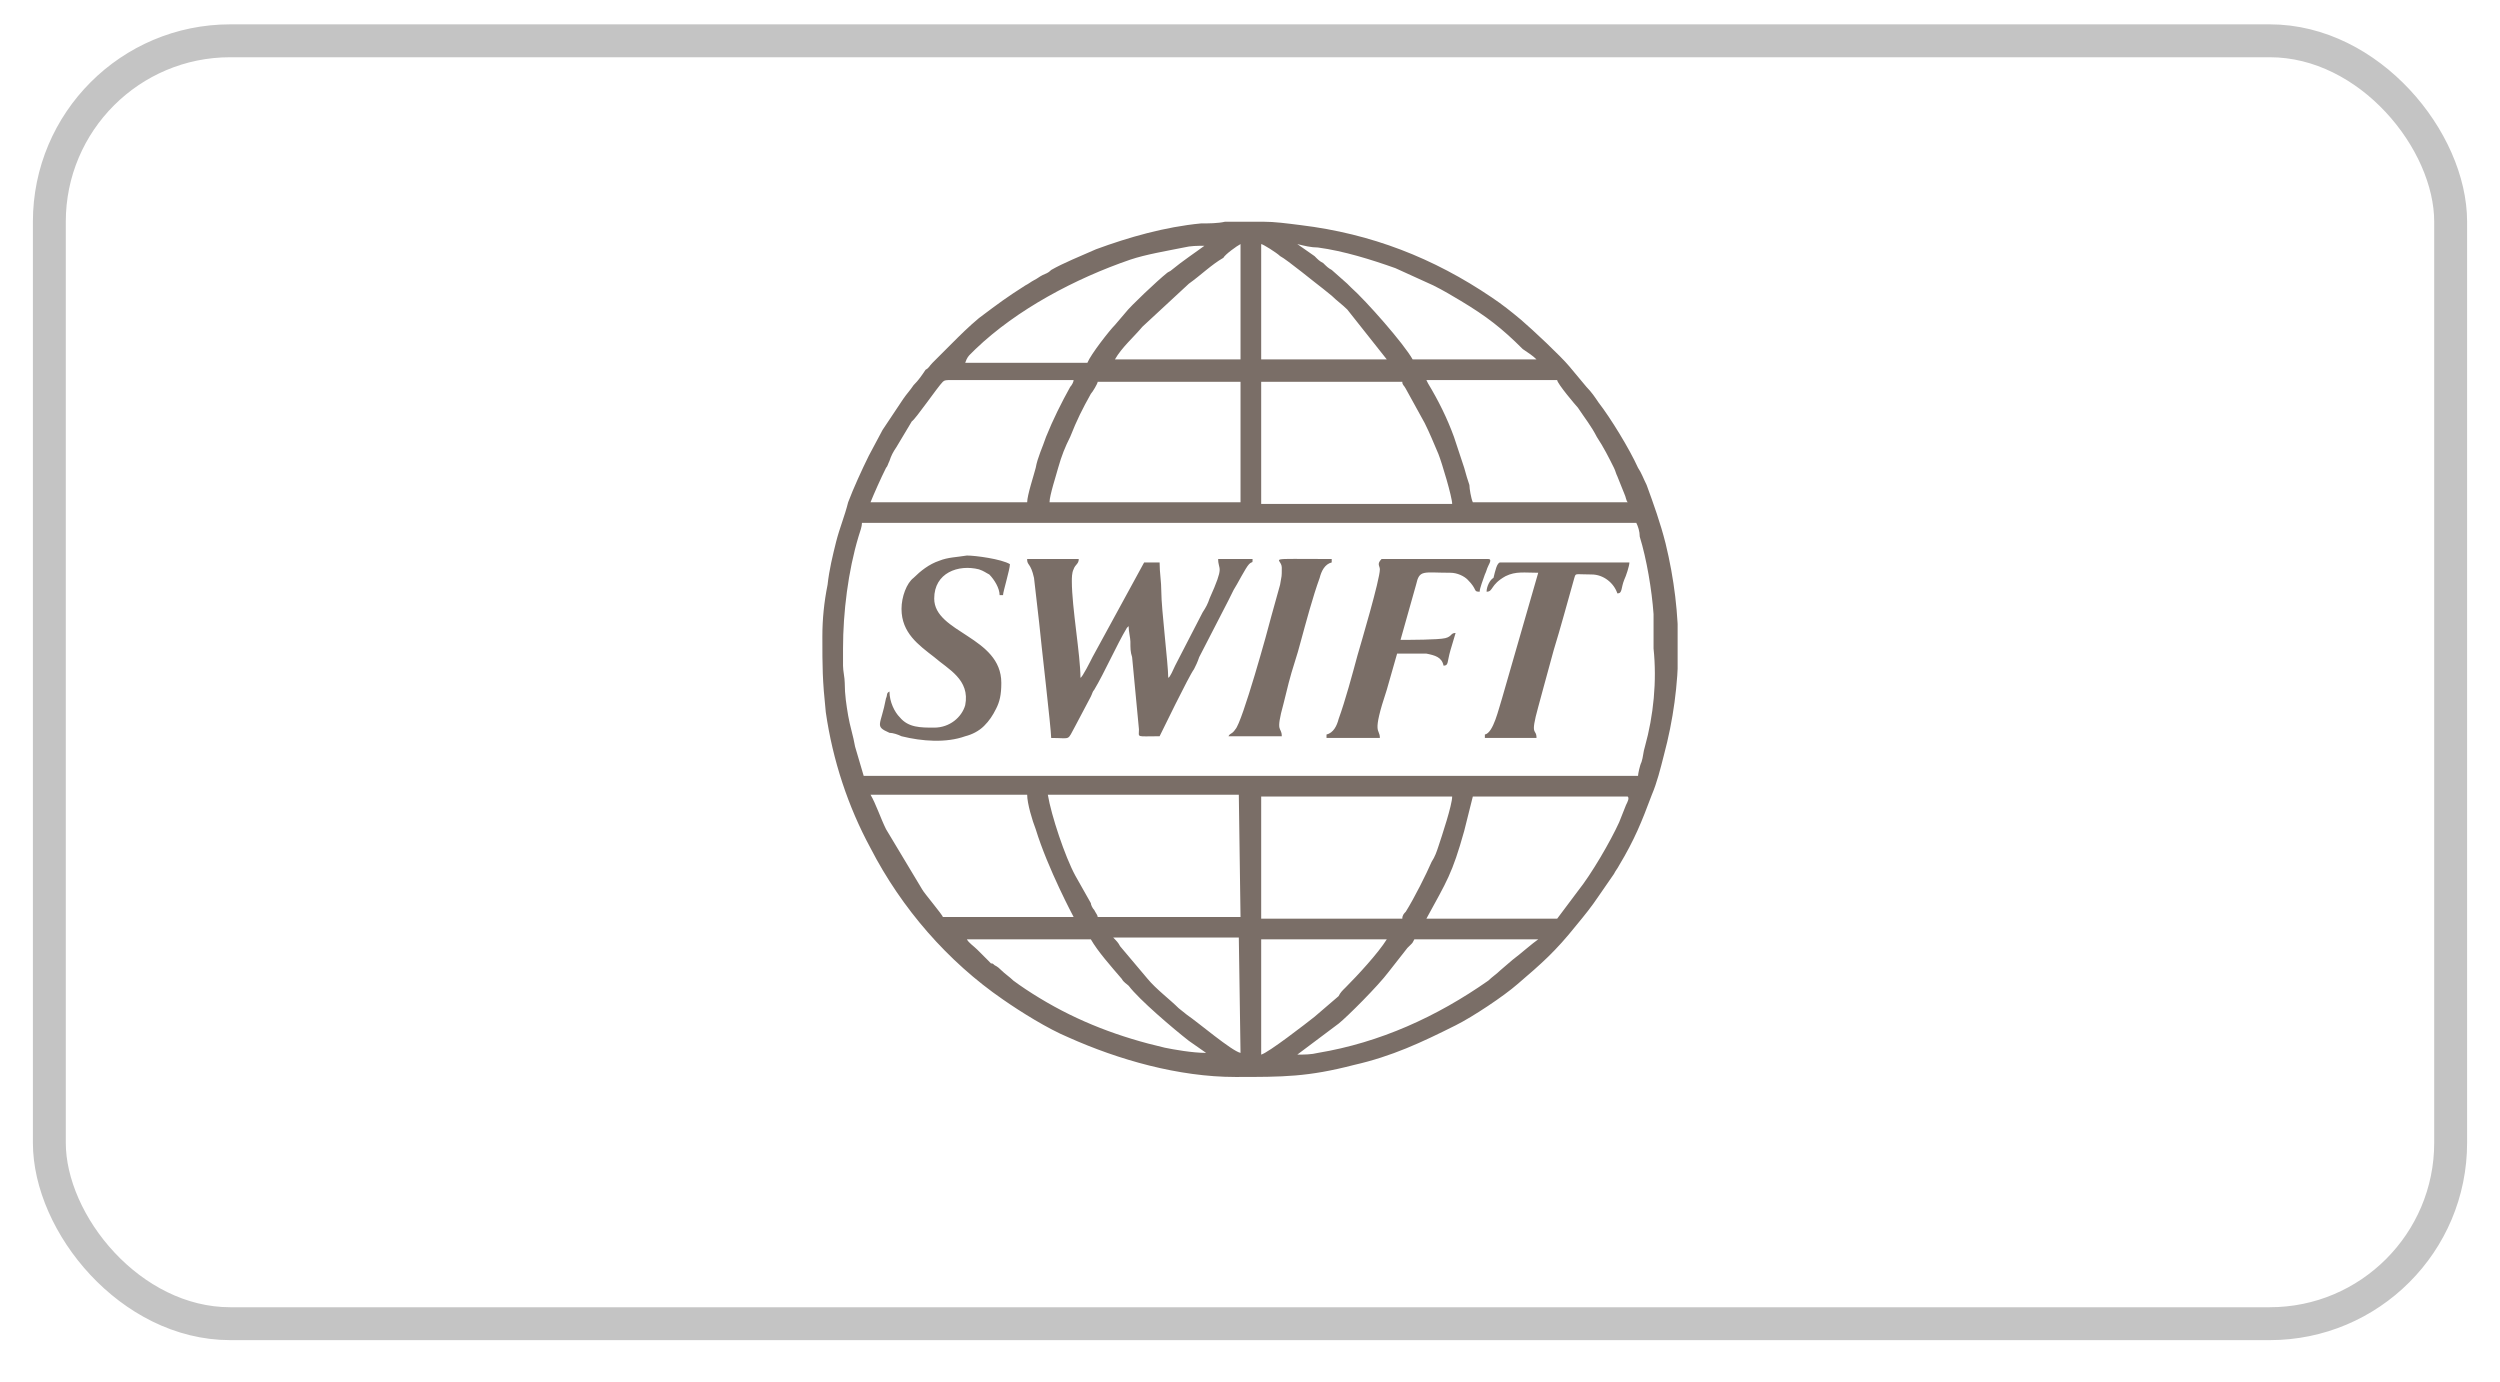 <svg width="38" height="21" viewBox="0 0 38 21" fill="none" xmlns="http://www.w3.org/2000/svg">
<rect x="0.75" y="0.62" width="36.5" height="19.5" rx="2.75" stroke="#C4C4C4" stroke-width="0.5"/>
<g clip-path="url(#clip0_5562_17841)">
<path fill-rule="evenodd" clip-rule="evenodd" d="M25.317 8.261C25.238 7.948 25.134 7.66 25.029 7.372C24.977 7.268 24.951 7.189 24.898 7.111C24.768 6.823 24.48 6.352 24.297 6.117C24.244 6.038 24.192 5.96 24.114 5.881L23.852 5.567C23.721 5.41 23.303 5.018 23.12 4.861C22.963 4.73 22.832 4.626 22.675 4.521C21.786 3.919 20.844 3.553 19.772 3.422C19.562 3.396 19.379 3.37 19.196 3.37H18.621C18.516 3.396 18.359 3.396 18.255 3.396C17.705 3.449 17.156 3.606 16.659 3.789C16.424 3.893 16.162 3.998 15.979 4.103C15.927 4.155 15.9 4.155 15.848 4.181C15.796 4.207 15.77 4.233 15.717 4.259C15.665 4.286 15.639 4.312 15.586 4.338C15.299 4.521 15.194 4.599 14.88 4.835C14.723 4.966 14.593 5.096 14.462 5.227L14.174 5.515C14.122 5.567 14.122 5.593 14.069 5.62C14.017 5.698 13.965 5.777 13.886 5.855C13.834 5.934 13.782 5.986 13.729 6.064L13.415 6.535L13.206 6.927C13.102 7.137 12.971 7.424 12.892 7.634C12.84 7.843 12.762 8.026 12.709 8.235C12.657 8.445 12.605 8.654 12.579 8.889C12.526 9.151 12.5 9.412 12.5 9.674C12.5 10.145 12.5 10.328 12.552 10.825C12.657 11.557 12.892 12.264 13.232 12.891C13.703 13.807 14.409 14.618 15.246 15.193C15.508 15.376 15.927 15.638 16.24 15.768C16.999 16.108 17.915 16.37 18.778 16.37C19.51 16.37 19.876 16.37 20.582 16.187C21.158 16.056 21.603 15.847 22.126 15.585C22.387 15.455 22.858 15.141 23.067 14.958C23.434 14.644 23.643 14.461 23.957 14.068C24.087 13.911 24.192 13.781 24.297 13.624L24.532 13.284C24.558 13.231 24.584 13.205 24.611 13.153C24.846 12.761 24.951 12.499 25.108 12.08C25.186 11.897 25.238 11.688 25.291 11.479C25.578 10.406 25.578 9.334 25.317 8.261ZM23.983 6.195C24.087 6.352 24.192 6.483 24.271 6.64C24.375 6.797 24.454 6.954 24.532 7.111C24.558 7.163 24.558 7.189 24.584 7.241L24.689 7.503C24.715 7.555 24.715 7.608 24.741 7.634H22.387C22.361 7.581 22.335 7.424 22.335 7.372C22.309 7.294 22.283 7.215 22.256 7.111L22.1 6.64C21.995 6.352 21.864 6.09 21.707 5.829L21.681 5.777H23.669C23.669 5.829 23.957 6.169 23.983 6.195ZM20.033 3.762C20.426 3.815 20.844 3.946 21.21 4.076L21.786 4.338C21.943 4.416 22.073 4.495 22.204 4.573C22.597 4.809 22.832 4.992 23.146 5.306C23.224 5.358 23.303 5.41 23.355 5.463H21.472C21.341 5.227 20.766 4.573 20.53 4.364L20.478 4.312L20.242 4.103C20.19 4.076 20.164 4.05 20.112 3.998C20.059 3.972 20.033 3.946 19.981 3.893L19.719 3.71C19.824 3.736 19.929 3.762 20.033 3.762ZM19.17 3.71C19.196 3.71 19.405 3.841 19.458 3.893C19.562 3.946 20.007 4.312 20.112 4.39L20.242 4.495C20.321 4.573 20.399 4.626 20.478 4.704L21.079 5.463H19.17V3.71ZM19.17 5.803H21.315C21.315 5.855 21.341 5.855 21.367 5.907L21.655 6.43C21.733 6.587 21.786 6.718 21.864 6.901C21.916 7.032 22.073 7.555 22.073 7.66H19.17V5.803ZM18.856 3.71V5.463H16.947C17.051 5.28 17.234 5.123 17.365 4.966L18.071 4.312C18.255 4.181 18.412 4.024 18.595 3.919C18.621 3.867 18.804 3.736 18.856 3.71ZM18.856 5.803V7.634H15.953C15.953 7.529 16.057 7.215 16.084 7.111C16.136 6.927 16.188 6.797 16.267 6.64C16.371 6.378 16.45 6.221 16.581 5.986C16.607 5.96 16.685 5.829 16.685 5.803H18.856ZM14.749 5.384L14.828 5.306C15.456 4.704 16.345 4.233 17.182 3.946C17.418 3.867 17.731 3.815 17.993 3.762C18.098 3.736 18.202 3.736 18.307 3.736C18.202 3.815 17.967 3.972 17.81 4.103C17.784 4.129 17.758 4.129 17.731 4.155C17.601 4.259 17.182 4.652 17.104 4.756L16.947 4.94C16.868 5.018 16.581 5.384 16.528 5.515H14.671C14.697 5.437 14.723 5.41 14.749 5.384ZM13.468 7.111C13.494 7.084 13.494 7.058 13.52 7.006C13.546 6.927 13.572 6.875 13.625 6.797L13.86 6.404C13.912 6.378 14.252 5.881 14.331 5.803C14.357 5.777 14.383 5.777 14.462 5.777H16.319C16.319 5.803 16.293 5.855 16.267 5.881C16.136 6.117 16.005 6.378 15.9 6.64C15.848 6.797 15.77 6.954 15.743 7.111C15.717 7.215 15.613 7.529 15.613 7.634H13.232C13.285 7.503 13.389 7.268 13.468 7.111ZM14.331 13.938C14.331 13.911 14.043 13.571 14.017 13.519L13.468 12.604C13.389 12.447 13.311 12.211 13.232 12.08H15.613C15.613 12.211 15.691 12.473 15.743 12.604C15.927 13.205 16.319 13.938 16.319 13.938H14.331ZM17.705 15.925C17.025 15.768 16.397 15.533 15.796 15.167C15.665 15.088 15.508 14.984 15.403 14.905C15.351 14.853 15.273 14.801 15.22 14.748C15.194 14.722 15.168 14.696 15.116 14.67C15.089 14.644 15.089 14.644 15.063 14.644L15.011 14.591L14.933 14.513L14.854 14.434C14.802 14.382 14.723 14.33 14.697 14.278H16.581C16.685 14.461 16.894 14.696 17.051 14.879C17.078 14.931 17.13 14.958 17.156 14.984C17.313 15.193 17.836 15.638 18.071 15.821L18.333 16.004C18.124 16.004 17.836 15.952 17.705 15.925ZM18.856 16.004C18.725 15.978 18.202 15.533 18.045 15.428L17.915 15.324C17.784 15.193 17.574 15.036 17.444 14.879L17.025 14.382C16.999 14.33 16.973 14.304 16.921 14.251H18.83L18.856 16.004ZM18.856 13.938H16.685C16.685 13.911 16.659 13.885 16.633 13.833C16.607 13.807 16.581 13.754 16.581 13.728L16.345 13.31C16.188 13.022 15.979 12.394 15.927 12.08H18.83L18.856 13.938ZM21.079 14.278C20.949 14.487 20.635 14.827 20.452 15.01C20.399 15.062 20.373 15.088 20.347 15.141L19.981 15.455C19.85 15.559 19.275 16.004 19.17 16.03V14.278H21.079ZM19.17 13.938V12.107H22.073C22.073 12.237 21.916 12.708 21.864 12.865C21.838 12.944 21.812 13.022 21.76 13.101C21.681 13.284 21.498 13.65 21.367 13.859C21.341 13.885 21.315 13.911 21.315 13.964H19.17V13.938ZM22.989 14.591L22.806 14.748C22.753 14.801 22.675 14.853 22.623 14.905C21.838 15.455 20.975 15.847 20.033 16.004C19.929 16.03 19.824 16.03 19.719 16.03L20.347 15.559C20.478 15.455 20.949 14.984 21.106 14.774L21.393 14.408L21.446 14.356C21.472 14.33 21.472 14.33 21.498 14.278H23.381C23.303 14.33 23.094 14.513 22.989 14.591ZM24.715 12.237L24.611 12.499C24.48 12.787 24.192 13.284 23.983 13.545L23.669 13.964H21.681C21.995 13.388 22.073 13.284 22.256 12.63L22.387 12.107H24.741C24.768 12.133 24.741 12.185 24.715 12.237ZM25.003 11.348C24.977 11.427 24.977 11.505 24.951 11.583C24.924 11.636 24.898 11.767 24.898 11.793H13.128L12.997 11.348C12.971 11.191 12.918 11.034 12.892 10.877C12.866 10.72 12.84 10.563 12.84 10.38C12.84 10.302 12.814 10.197 12.814 10.119V9.857C12.814 9.308 12.892 8.68 13.049 8.157C13.075 8.078 13.102 8 13.102 7.948H24.872C24.898 8 24.924 8.078 24.924 8.157C25.029 8.497 25.108 8.968 25.134 9.334V9.857C25.186 10.354 25.134 10.877 25.003 11.348Z" fill="#7A6E67"/>
<path fill-rule="evenodd" clip-rule="evenodd" d="M15.978 11.217C16.292 11.217 16.214 11.269 16.345 11.034L16.58 10.589C16.606 10.537 16.606 10.511 16.632 10.485C16.789 10.223 16.972 9.805 17.129 9.543L17.155 9.517C17.155 9.595 17.182 9.7 17.182 9.752C17.182 9.857 17.182 9.909 17.208 9.988L17.312 11.086C17.312 11.217 17.26 11.191 17.626 11.191C17.652 11.139 18.071 10.275 18.149 10.171C18.176 10.118 18.202 10.066 18.228 9.988L18.673 9.124L18.751 8.967C18.803 8.889 18.934 8.627 18.986 8.575C19.039 8.523 19.039 8.575 19.039 8.497H18.516C18.516 8.68 18.62 8.575 18.385 9.098C18.359 9.177 18.332 9.229 18.28 9.308L17.862 10.118C17.836 10.171 17.783 10.302 17.757 10.302C17.757 10.092 17.652 9.255 17.652 8.994C17.652 8.837 17.626 8.706 17.626 8.549H17.391L16.606 9.988C16.58 10.04 16.449 10.302 16.423 10.302C16.423 9.961 16.292 9.229 16.292 8.837C16.292 8.784 16.292 8.706 16.318 8.654C16.345 8.575 16.397 8.575 16.397 8.497H15.612C15.612 8.601 15.665 8.549 15.717 8.784L15.795 9.464C15.822 9.752 15.978 11.086 15.978 11.217ZM14.2 9.098C14.2 9.621 15.22 9.674 15.22 10.38C15.22 10.563 15.194 10.668 15.141 10.772C15.089 10.877 15.037 10.955 14.958 11.034C14.88 11.112 14.775 11.165 14.671 11.191C14.383 11.295 14.017 11.269 13.703 11.191C13.65 11.165 13.572 11.139 13.52 11.139C13.284 11.034 13.389 11.034 13.467 10.615C13.493 10.563 13.467 10.537 13.52 10.511C13.52 10.668 13.598 10.825 13.677 10.903C13.807 11.06 13.991 11.06 14.2 11.06C14.435 11.06 14.618 10.903 14.671 10.72C14.749 10.328 14.409 10.171 14.2 9.988C13.964 9.805 13.703 9.621 13.703 9.255C13.703 9.072 13.781 8.863 13.886 8.784C13.991 8.68 14.121 8.575 14.278 8.523C14.409 8.47 14.54 8.47 14.697 8.444C14.828 8.444 15.22 8.497 15.351 8.575C15.351 8.654 15.246 8.994 15.246 9.046H15.194C15.194 8.941 15.115 8.811 15.037 8.732C14.984 8.706 14.958 8.68 14.88 8.654C14.566 8.575 14.2 8.706 14.2 9.098ZM20.974 8.654C20.974 8.811 20.687 9.778 20.634 9.961C20.556 10.249 20.451 10.642 20.347 10.929C20.32 11.034 20.268 11.139 20.163 11.165V11.217H20.974C20.974 11.06 20.844 11.191 21.079 10.485L21.236 9.935H21.681C21.811 9.961 21.916 9.988 21.942 10.118C22.021 10.118 21.994 10.066 22.047 9.883C22.073 9.805 22.099 9.7 22.125 9.621C22.047 9.621 22.073 9.674 21.968 9.7C21.864 9.726 21.419 9.726 21.288 9.726L21.524 8.889C21.576 8.654 21.628 8.706 22.047 8.706C22.151 8.706 22.256 8.758 22.308 8.811C22.465 8.967 22.387 8.994 22.491 8.994C22.491 8.941 22.544 8.811 22.57 8.732C22.596 8.68 22.596 8.654 22.622 8.601C22.648 8.549 22.675 8.497 22.622 8.497H21C20.922 8.575 20.974 8.601 20.974 8.654ZM22.596 8.994C22.701 8.994 22.648 8.889 22.884 8.758C23.041 8.68 23.172 8.706 23.381 8.706L22.831 10.615C22.779 10.772 22.701 11.139 22.57 11.165V11.217H23.355C23.355 11.06 23.25 11.217 23.381 10.746C23.407 10.642 23.433 10.563 23.459 10.458L23.616 9.883C23.721 9.543 23.826 9.151 23.93 8.784C23.956 8.706 23.93 8.732 24.192 8.732C24.375 8.732 24.532 8.863 24.584 9.02C24.663 9.02 24.636 8.941 24.689 8.811C24.715 8.758 24.767 8.601 24.767 8.549H22.805C22.753 8.549 22.727 8.68 22.701 8.784C22.648 8.811 22.596 8.915 22.596 8.994ZM19.483 8.627C19.483 8.784 19.483 8.732 19.457 8.889L19.326 9.36C19.274 9.569 18.882 10.982 18.777 11.086C18.725 11.165 18.699 11.139 18.673 11.191H19.483C19.483 11.034 19.379 11.165 19.51 10.694L19.588 10.38C19.64 10.171 19.719 9.961 19.771 9.752C19.85 9.464 19.954 9.072 20.059 8.784C20.085 8.68 20.137 8.575 20.242 8.549V8.497C19.17 8.497 19.483 8.47 19.483 8.627Z" fill="#7A6E67"/>
</g>
<defs>
<clipPath id="clip0_5562_17841">
<rect width="13" height="13" fill="white" transform="translate(12.5 3.37)"/>
</clipPath>
</defs>
</svg>
